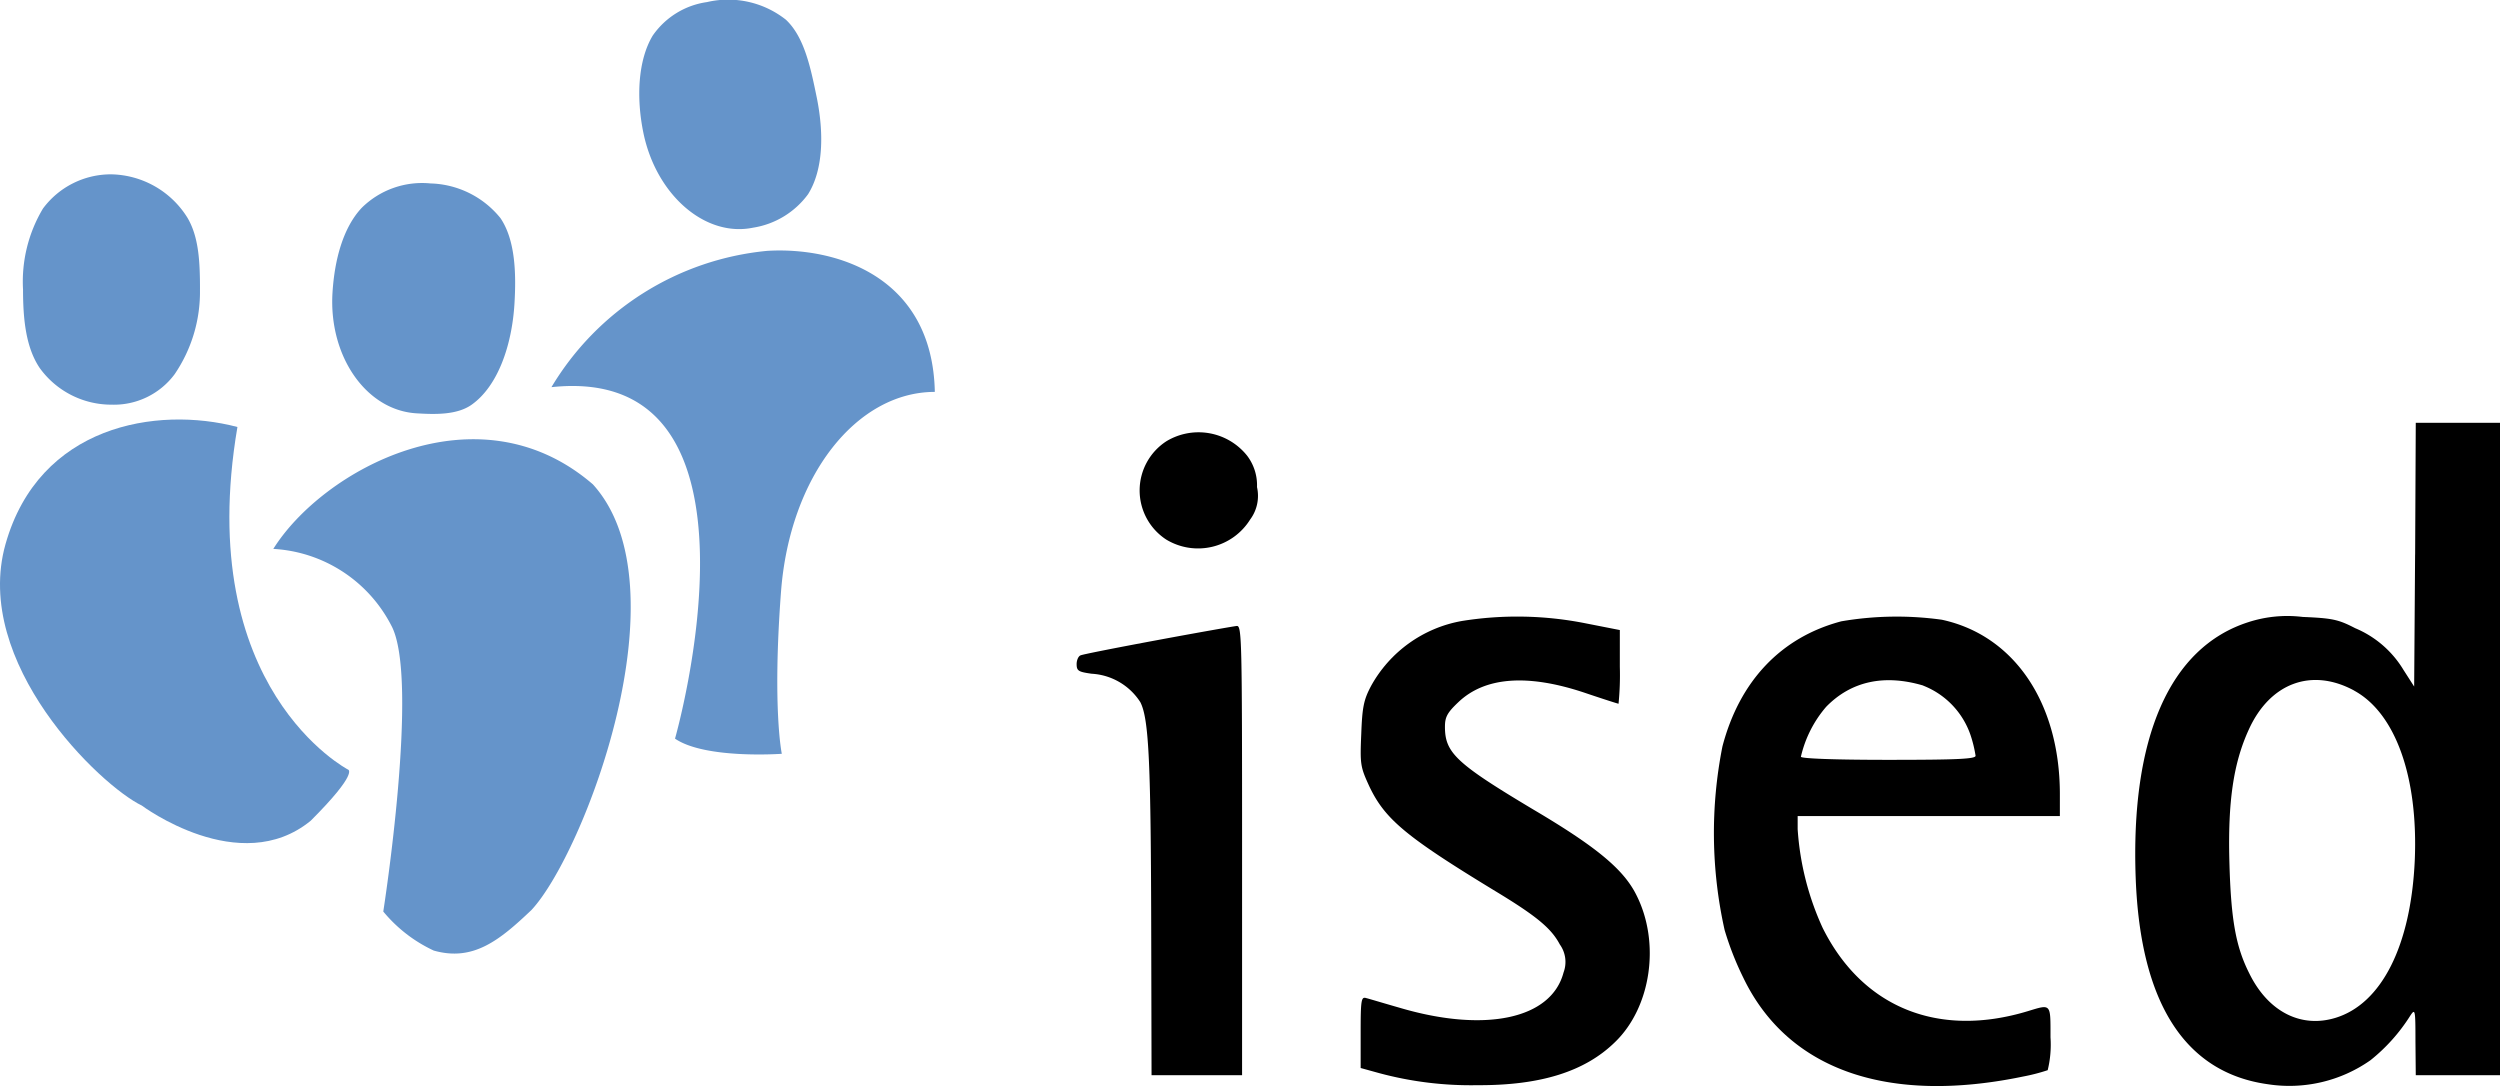 <svg xmlns="http://www.w3.org/2000/svg" width="194.635" height="84.553" viewBox="0 0 194.635 84.553">
  <g id="Logo_ISED" data-name="Logo ISED" transform="translate(0.007 0.009)">
    <g id="Grupo_1" data-name="Grupo 1" transform="translate(83.809 32.906)">
      <path id="Trazado_1" data-name="Trazado 1" d="M705.816,145.686l-.073,10.28-.826-1.288a7.983,7.983,0,0,0-3.767-3.257c-1.312-.68-1.774-.778-4.083-.875a9.832,9.832,0,0,0-4.253.413c-6.1,1.968-9.162,8.968-8.749,19.952.365,9.7,3.84,15.116,10.28,16.015a10.976,10.976,0,0,0,8-1.871,13.9,13.9,0,0,0,3.086-3.451c.389-.583.413-.535.413,1.993l.024,2.625h6.562V135.43h-6.562l-.049,10.256Zm-4.739,10.6c3.208,1.75,4.982,6.707,4.715,13.172-.292,6.659-2.576,11.2-6.173,12.3-2.7.826-5.249-.486-6.707-3.451-1.069-2.114-1.434-4.229-1.555-8.725-.122-4.666.316-7.655,1.507-10.256C694.515,155.674,697.772,154.483,701.077,156.281Z" transform="translate(-601.607 -135.43)"/>
      <path id="Trazado_2" data-name="Trazado 2" d="M367.17,139.165a4.564,4.564,0,0,0-.024,7.655,4.781,4.781,0,0,0,6.537-1.555,3.086,3.086,0,0,0,.535-2.527,3.794,3.794,0,0,0-.778-2.455A4.838,4.838,0,0,0,367.17,139.165Z" transform="translate(-360.171 -137.731)"/>
      <path id="Trazado_3" data-name="Trazado 3" d="M443.754,197.849a10.087,10.087,0,0,0-7.048,5.031c-.583,1.094-.7,1.653-.778,3.767-.1,2.357-.073,2.552.632,4.083,1.215,2.552,2.843,3.913,9.794,8.141,3.257,1.969,4.374,2.916,5.031,4.156a2.333,2.333,0,0,1,.292,2.187c-.948,3.621-6.1,4.715-12.759,2.746-1.191-.34-2.382-.7-2.6-.753-.389-.122-.437.122-.437,2.673v2.77l1.41.389a27.4,27.4,0,0,0,7.7.948c4.909.024,8.36-1.069,10.693-3.354,2.819-2.722,3.548-7.752,1.653-11.471-1-1.993-3.111-3.743-8.093-6.683-5.93-3.548-6.8-4.374-6.8-6.392,0-.753.17-1.094,1.045-1.92,2.066-1.968,5.371-2.212,9.77-.753,1.434.486,2.649.875,2.7.875a22.345,22.345,0,0,0,.1-2.868v-2.868l-2.722-.535A27.2,27.2,0,0,0,443.754,197.849Z" transform="translate(-413.765 -182.416)"/>
      <path id="Trazado_4" data-name="Trazado 4" d="M558.968,197.893c-4.69,1.239-7.923,4.642-9.259,9.745a34.611,34.611,0,0,0,.17,14.29,23.424,23.424,0,0,0,1.458,3.718c3.451,7.169,11.228,9.891,21.824,7.68a14.536,14.536,0,0,0,1.871-.486,8.33,8.33,0,0,0,.219-2.552c0-2.673.073-2.6-1.774-2.041-6.975,2.114-12.88-.292-15.967-6.489a21.822,21.822,0,0,1-1.944-7.68v-1.021h20.414v-1.774c-.024-7.072-3.572-12.3-9.186-13.512A25.536,25.536,0,0,0,558.968,197.893Zm6.367,5.006a6.331,6.331,0,0,1,3.694,3.864,9.794,9.794,0,0,1,.389,1.6c0,.243-1.337.316-6.8.316-4.2,0-6.8-.1-6.8-.243a9.072,9.072,0,0,1,1.969-3.888c1.944-1.993,4.52-2.552,7.558-1.653Z" transform="translate(-499.427 -182.437)"/>
      <path id="Trazado_5" data-name="Trazado 5" d="M351.2,201.622c-3.135.583-5.857,1.118-6,1.191-.17.049-.316.365-.316.68,0,.535.146.608,1.167.753a4.818,4.818,0,0,1,3.791,2.212c.68,1.312.826,4.812.851,18.4l.024,10.644h7.048V218c0-16.5-.024-17.5-.413-17.473C357.1,200.553,354.334,201.039,351.2,201.622Z" transform="translate(-344.88 -184.708)"/>
    </g>
    <g id="Grupo_2" data-name="Grupo 2" transform="translate(-0.007 -0.009)">
      <path id="Trazado_6" data-name="Trazado 6" d="M18.479,134.965c-6.311-1.657-15.449-.124-18.057,9.121s7.383,18.8,10.61,20.351c0,0,7.631,5.709,13.155,1.179,3.723-3.723,2.916-3.971,2.916-3.971s-12.1-6.268-8.625-26.682Z" transform="translate(0.007 -101.722)" fill="#6594ca"/>
      <path id="Trazado_7" data-name="Trazado 7" d="M21.147,64.8c0-2.088-.075-4.093-.994-5.616a7.137,7.137,0,0,0-5.9-3.351A6.578,6.578,0,0,0,8.92,58.5a11.08,11.08,0,0,0-1.55,6.3c0,2.355.231,4.53,1.3,6.112a6.876,6.876,0,0,0,5.585,2.853A5.884,5.884,0,0,0,19.169,71.4,11.366,11.366,0,0,0,21.145,64.8Z" transform="translate(-5.577 -42.26)" fill="#6594ca"/>
      <path id="Trazado_8" data-name="Trazado 8" d="M218.6,7.561c-.471-2.306-.967-4.7-2.4-6.037A7.249,7.249,0,0,0,210.057.154a6.187,6.187,0,0,0-4.224,2.61c-1.152,1.915-1.283,4.843-.729,7.553.992,4.851,4.817,8.168,8.542,7.4a6.567,6.567,0,0,0,4.285-2.61c1.2-1.922,1.232-4.792.668-7.553Z" transform="translate(-155.017 0.009)" fill="#6594ca"/>
      <path id="Trazado_9" data-name="Trazado 9" d="M120.608,68.1c.148-2.428.056-4.994-1.089-6.683a7.253,7.253,0,0,0-5.446-2.7,6.686,6.686,0,0,0-5.349,1.893c-1.461,1.548-2.126,4.063-2.282,6.622-.3,4.943,2.622,9.143,6.535,9.383,1.407.085,3.152.148,4.309-.678,2.061-1.47,3.13-4.671,3.322-7.838Z" transform="translate(-80.556 -44.436)" fill="#6594ca"/>
      <path id="Trazado_10" data-name="Trazado 10" d="M87.542,149.244c3.847-6.144,15.884-12.783,24.881-5.026,7.259,8.005-.683,28.728-4.778,33.134-2.481,2.357-4.53,4.034-7.609,3.164a11.241,11.241,0,0,1-3.932-3.04s2.853-18.181.62-22.276a11.025,11.025,0,0,0-9.184-5.957Z" transform="translate(-66.264 -106.509)" fill="#6594ca"/>
      <path id="Trazado_11" data-name="Trazado 11" d="M176.66,90.874a22,22,0,0,1,16.815-10.61c5.274-.311,12.844,1.922,13.031,10.982-6.08,0-11.293,6.515-11.976,15.575s.063,12.6.063,12.6-5.957.435-8.314-1.179c0,0,8.377-29.287-9.616-27.365Z" transform="translate(-133.726 -60.735)" fill="#6594ca"/>
    </g>
  </g>
</svg>
